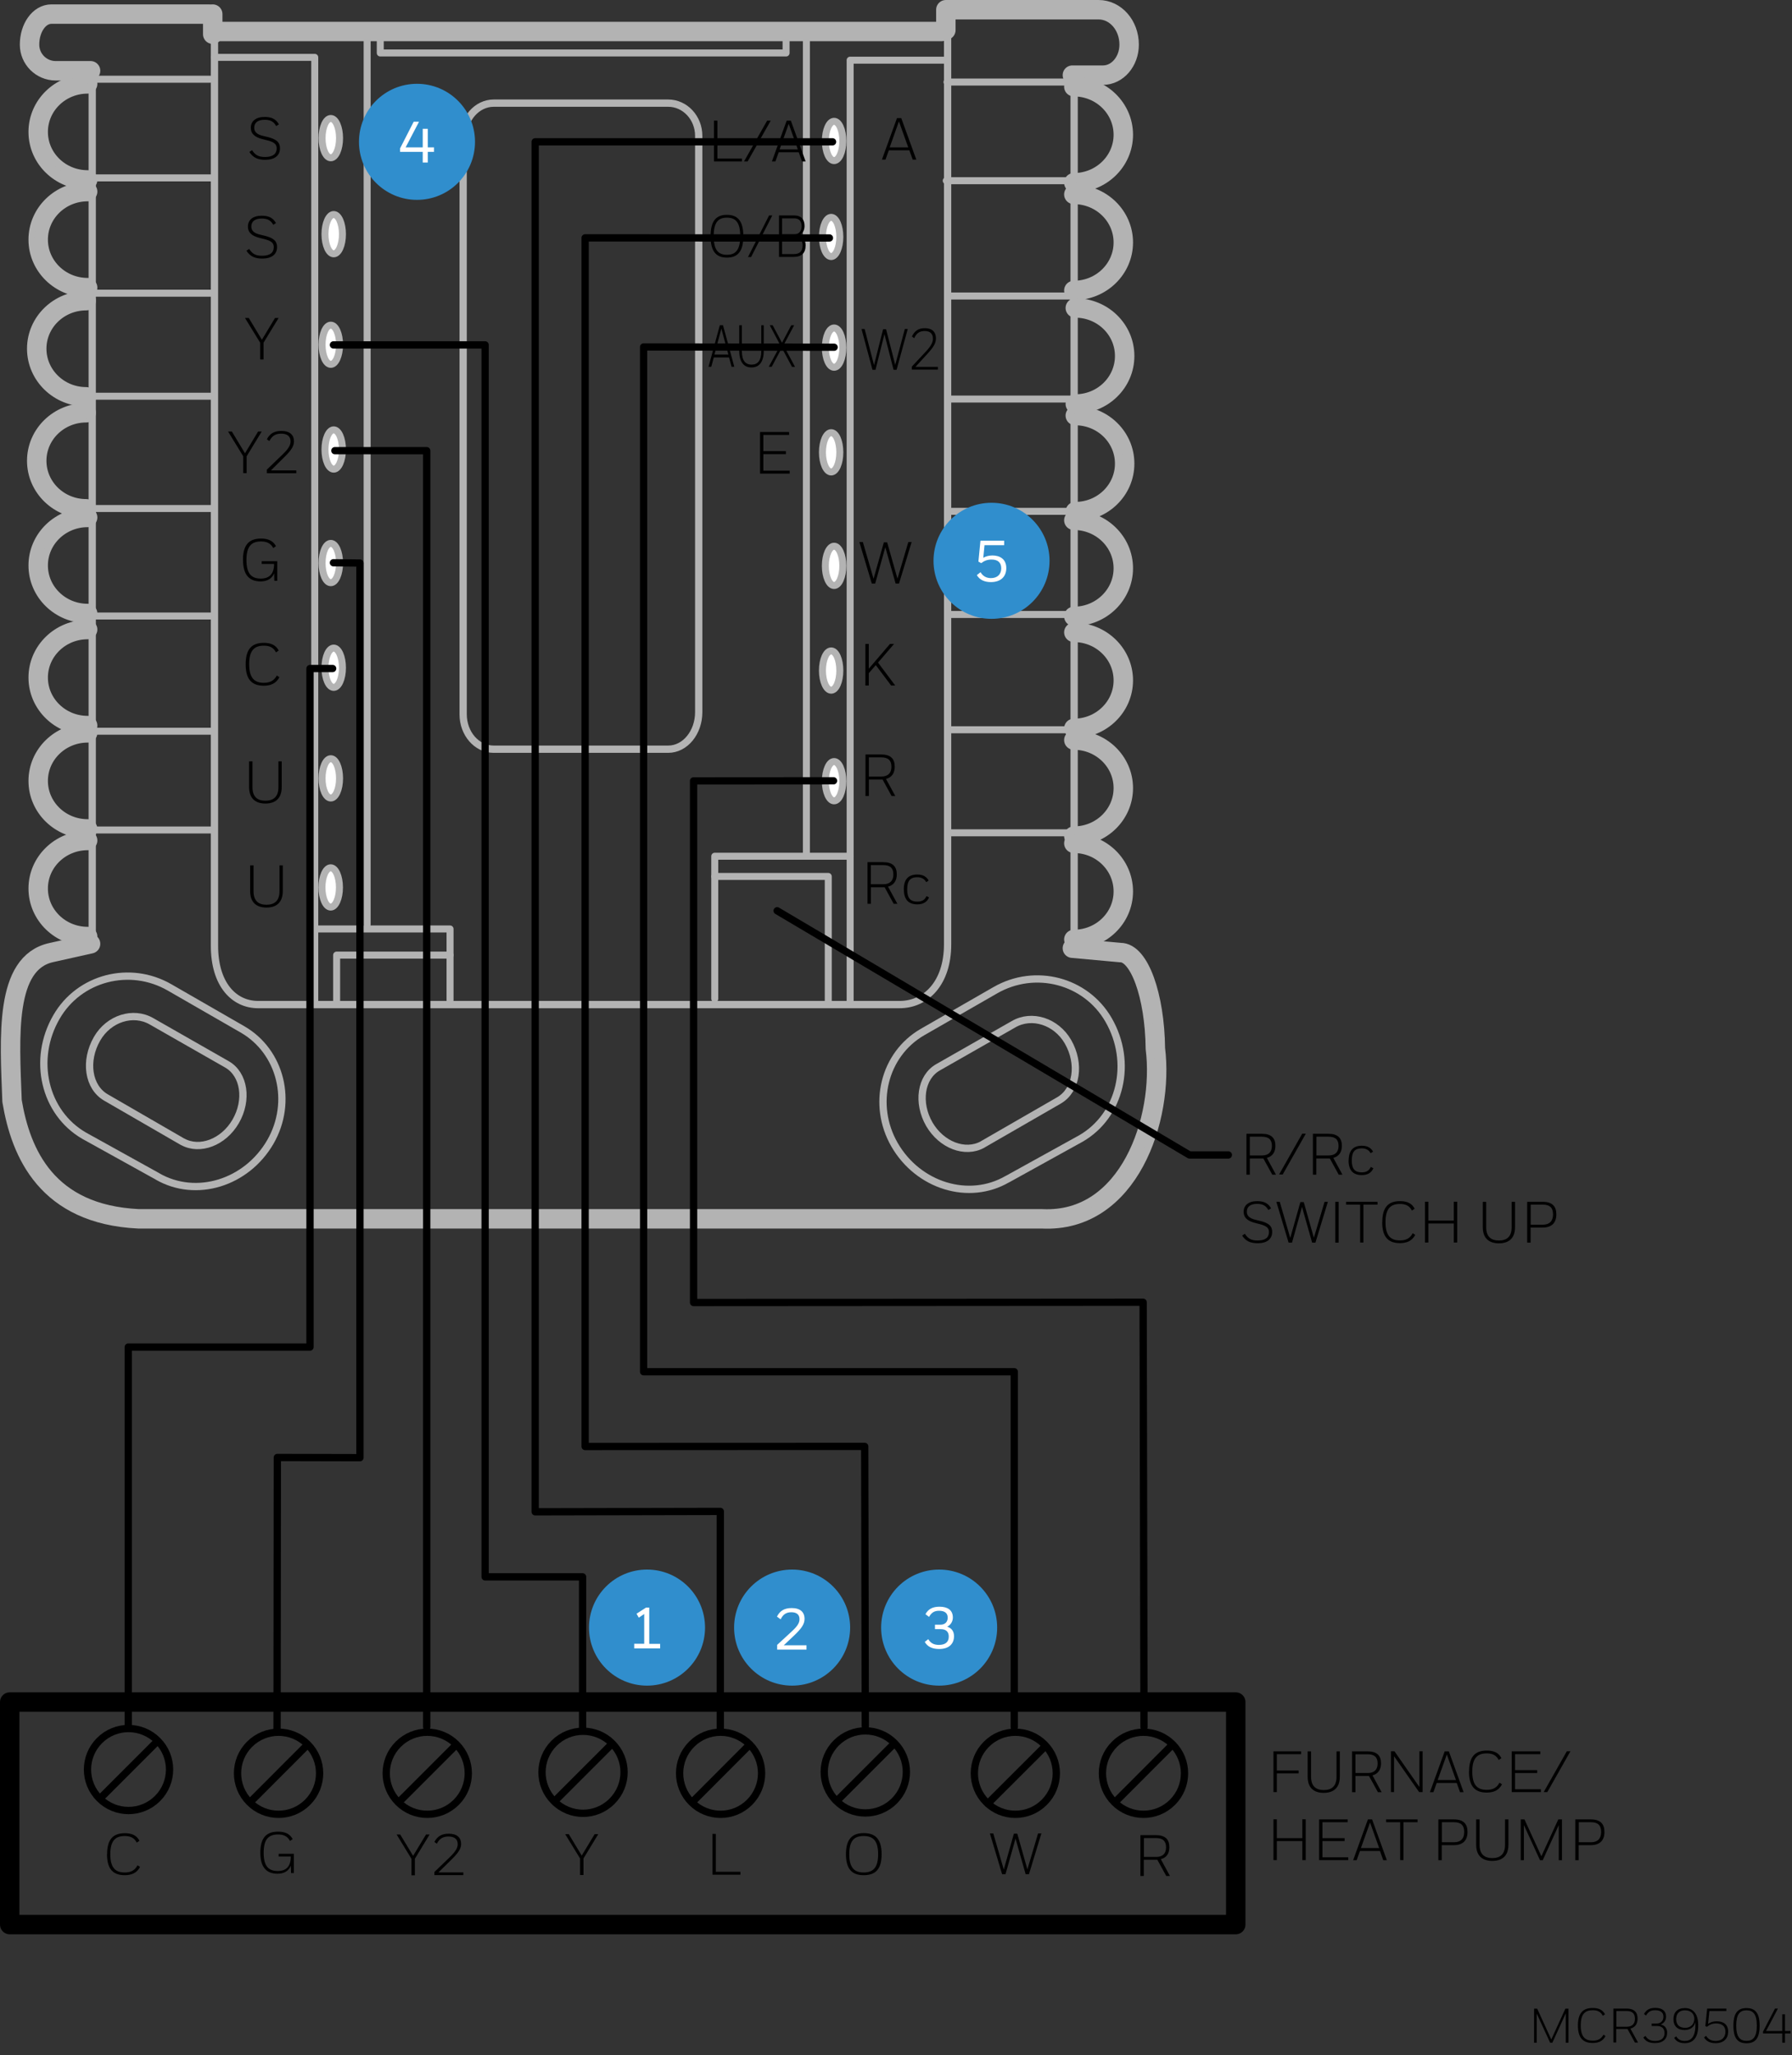 <?xml version="1.0" encoding="UTF-8"?>
<svg id="Layer_1" xmlns="http://www.w3.org/2000/svg" version="1.1" viewBox="0 0 184.4 211.4">
  <rect x="0" y="0" width="184.4" height="211.4" fill="#333333" stroke="none"/>
  <!-- Generator: Adobe Illustrator 29.0.1, SVG Export Plug-In . SVG Version: 2.1.0 Build 192)  -->
  <path d="M9.32,7.28h-3.59c-1.49,0-2.69-1.21-2.69-2.69,0-1.73,1-3.14,2.25-3.14h16.16" style="fill: none; stroke: #b3b3b3; stroke-linecap: round; stroke-linejoin: round; stroke-width: 2px;"/>
  <path d="M110.35,97.54l4.94.45c1.93-.02,3.54,4.4,3.6,9.88.9,7.18-2.7,17.96-11.67,17.51H14.26c-9.43-.45-12.12-6.73-13.02-12.12-.25-6.62-.79-14.21,4.04-15.27l4.04-.9" style="fill: none; stroke: #b3b3b3; stroke-linecap: round; stroke-linejoin: round; stroke-width: 2px;"/>
  <path d="M97.33,3.1V1h15.72c1.74,0,3.14,1.6,3.14,3.59h0c0,1.74-1.21,3.14-2.69,3.14h-3.15" style="fill: none; stroke: #b3b3b3; stroke-linecap: round; stroke-linejoin: round; stroke-width: 2px;"/>
  <line x1="21.89" y1="1.45" x2="21.89" y2="3.52" style="fill: none; stroke: #b3b3b3; stroke-linecap: round; stroke-linejoin: round; stroke-width: 2px;"/>
  <path d="M9.02,8.63c-2.81,0-5.09,2.21-5.09,4.94s2.28,4.94,5.09,4.94h0" style="fill: none; stroke: #b3b3b3; stroke-linecap: round; stroke-linejoin: round; stroke-width: 2px;"/>
  <path d="M9.02,19.71c-2.81,0-5.09,2.21-5.09,4.94s2.28,4.94,5.09,4.94h0" style="fill: none; stroke: #b3b3b3; stroke-linecap: round; stroke-linejoin: round; stroke-width: 2px;"/>
  <path d="M8.87,30.93c-2.81,0-5.09,2.21-5.09,4.94s2.28,4.95,5.09,4.95h0" style="fill: none; stroke: #b3b3b3; stroke-linecap: round; stroke-linejoin: round; stroke-width: 2px;"/>
  <path d="M8.87,42.46c-2.81,0-5.09,2.21-5.09,4.94s2.28,4.94,5.09,4.94h0" style="fill: none; stroke: #b3b3b3; stroke-linecap: round; stroke-linejoin: round; stroke-width: 2px;"/>
  <path d="M9.02,53.23c-2.81,0-5.09,2.21-5.09,4.94s2.28,4.94,5.09,4.94h0" style="fill: none; stroke: #b3b3b3; stroke-linecap: round; stroke-linejoin: round; stroke-width: 2px;"/>
  <path d="M9.02,64.76c-2.81,0-5.09,2.21-5.09,4.94s2.28,4.94,5.09,4.94h0" style="fill: none; stroke: #b3b3b3; stroke-linecap: round; stroke-linejoin: round; stroke-width: 2px;"/>
  <path d="M9.02,75.39c-2.81,0-5.09,2.21-5.09,4.94s2.28,4.94,5.09,4.94h0" style="fill: none; stroke: #b3b3b3; stroke-linecap: round; stroke-linejoin: round; stroke-width: 2px;"/>
  <path d="M9.02,86.46c-2.81,0-5.09,2.21-5.09,4.94s2.28,4.94,5.09,4.94h0" style="fill: none; stroke: #b3b3b3; stroke-linecap: round; stroke-linejoin: round; stroke-width: 2px;"/>
  <line x1="22.03" y1="3.24" x2="96.88" y2="3.24" style="fill: none; stroke: #b3b3b3; stroke-linecap: round; stroke-linejoin: round; stroke-width: 2px;"/>
  <path d="M110.5,8.92c2.81,0,5.09,2.21,5.09,4.94s-2.28,4.94-5.09,4.94h0" style="fill: none; stroke: #b3b3b3; stroke-linecap: round; stroke-linejoin: round; stroke-width: 2px;"/>
  <path d="M110.5,20c2.81,0,5.09,2.21,5.09,4.94s-2.28,4.94-5.09,4.94h0" style="fill: none; stroke: #b3b3b3; stroke-linecap: round; stroke-linejoin: round; stroke-width: 2px;"/>
  <path d="M110.65,31.68c2.81,0,5.08,2.21,5.08,4.94s-2.27,4.94-5.08,4.94h0" style="fill: none; stroke: #b3b3b3; stroke-linecap: round; stroke-linejoin: round; stroke-width: 2px;"/>
  <path d="M110.65,42.75c2.81,0,5.08,2.21,5.08,4.94s-2.27,4.94-5.08,4.94h0" style="fill: none; stroke: #b3b3b3; stroke-linecap: round; stroke-linejoin: round; stroke-width: 2px;"/>
  <path d="M110.5,53.52c2.81,0,5.09,2.21,5.09,4.94s-2.28,4.95-5.09,4.95h0" style="fill: none; stroke: #b3b3b3; stroke-linecap: round; stroke-linejoin: round; stroke-width: 2px;"/>
  <path d="M110.5,65.05c2.81,0,5.09,2.21,5.09,4.94s-2.28,4.94-5.09,4.94h0" style="fill: none; stroke: #b3b3b3; stroke-linecap: round; stroke-linejoin: round; stroke-width: 2px;"/>
  <path d="M110.5,76.13c2.81,0,5.09,2.21,5.09,4.94s-2.28,4.94-5.09,4.94h0" style="fill: none; stroke: #b3b3b3; stroke-linecap: round; stroke-linejoin: round; stroke-width: 2px;"/>
  <path d="M110.5,86.75c2.81,0,5.09,2.21,5.09,4.95s-2.28,4.94-5.09,4.94h0" style="fill: none; stroke: #b3b3b3; stroke-linecap: round; stroke-linejoin: round; stroke-width: 2px;"/>
  <path d="M8.94,8.54c-2.81,0-5.09,2.21-5.09,4.94s2.28,4.94,5.09,4.94h0" style="fill: none; stroke: #b3b3b3; stroke-linecap: round; stroke-linejoin: round; stroke-width: .72px;"/>
  <path d="M8.94,19.62c-2.81,0-5.09,2.21-5.09,4.94s2.28,4.94,5.09,4.94h0" style="fill: none; stroke: #b3b3b3; stroke-linecap: round; stroke-linejoin: round; stroke-width: .72px;"/>
  <path d="M8.79,30.84c-2.81,0-5.09,2.21-5.09,4.94s2.28,4.95,5.09,4.95h0" style="fill: none; stroke: #b3b3b3; stroke-linecap: round; stroke-linejoin: round; stroke-width: .72px;"/>
  <path d="M8.79,42.36c-2.81,0-5.09,2.21-5.09,4.94s2.28,4.94,5.09,4.94h0" style="fill: none; stroke: #b3b3b3; stroke-linecap: round; stroke-linejoin: round; stroke-width: .72px;"/>
  <path d="M8.94,53.14c-2.81,0-5.09,2.21-5.09,4.94s2.28,4.94,5.09,4.94h0" style="fill: none; stroke: #b3b3b3; stroke-linecap: round; stroke-linejoin: round; stroke-width: .72px;"/>
  <path d="M8.94,64.67c-2.81,0-5.09,2.21-5.09,4.94s2.28,4.94,5.09,4.94h0" style="fill: none; stroke: #b3b3b3; stroke-linecap: round; stroke-linejoin: round; stroke-width: .72px;"/>
  <path d="M8.94,75.3c-2.81,0-5.09,2.21-5.09,4.94s2.28,4.94,5.09,4.94h0" style="fill: none; stroke: #b3b3b3; stroke-linecap: round; stroke-linejoin: round; stroke-width: .72px;"/>
  <path d="M8.94,86.37c-2.81,0-5.09,2.21-5.09,4.94s2.28,4.94,5.09,4.94h0" style="fill: none; stroke: #b3b3b3; stroke-linecap: round; stroke-linejoin: round; stroke-width: .72px;"/>
  <line x1="21.95" y1="3.15" x2="96.81" y2="3.15" style="fill: none; stroke: #b3b3b3; stroke-linecap: round; stroke-linejoin: round; stroke-width: .72px;"/>
  <path d="M110.43,8.83c2.81,0,5.09,2.21,5.09,4.94s-2.28,4.94-5.09,4.94h0" style="fill: none; stroke: #b3b3b3; stroke-linecap: round; stroke-linejoin: round; stroke-width: .72px;"/>
  <path d="M110.43,19.91c2.81,0,5.09,2.21,5.09,4.94s-2.28,4.94-5.09,4.94h0" style="fill: none; stroke: #b3b3b3; stroke-linecap: round; stroke-linejoin: round; stroke-width: .72px;"/>
  <path d="M110.58,31.59c2.81,0,5.08,2.21,5.08,4.94s-2.27,4.94-5.08,4.94h0" style="fill: none; stroke: #b3b3b3; stroke-linecap: round; stroke-linejoin: round; stroke-width: .72px;"/>
  <path d="M110.58,42.66c2.81,0,5.08,2.21,5.08,4.94s-2.27,4.94-5.08,4.94h0" style="fill: none; stroke: #b3b3b3; stroke-linecap: round; stroke-linejoin: round; stroke-width: .72px;"/>
  <path d="M110.43,53.43c2.81,0,5.09,2.21,5.09,4.94s-2.28,4.95-5.09,4.95h0" style="fill: none; stroke: #b3b3b3; stroke-linecap: round; stroke-linejoin: round; stroke-width: .72px;"/>
  <path d="M110.43,64.96c2.81,0,5.09,2.21,5.09,4.94s-2.28,4.94-5.09,4.94h0" style="fill: none; stroke: #b3b3b3; stroke-linecap: round; stroke-linejoin: round; stroke-width: .72px;"/>
  <path d="M110.43,76.04c2.81,0,5.09,2.21,5.09,4.94s-2.28,4.94-5.09,4.94h0" style="fill: none; stroke: #b3b3b3; stroke-linecap: round; stroke-linejoin: round; stroke-width: .72px;"/>
  <path d="M110.43,86.66c2.81,0,5.09,2.21,5.09,4.95s-2.28,4.94-5.09,4.94h0" style="fill: none; stroke: #b3b3b3; stroke-linecap: round; stroke-linejoin: round; stroke-width: .72px;"/>
  <path d="M8.94,8.96c-2.81,0-5.09,2.21-5.09,4.94s2.28,4.94,5.09,4.94h0" style="fill: none; stroke: #b3b3b3; stroke-linecap: round; stroke-linejoin: round; stroke-width: .72px;"/>
  <path d="M8.94,20.04c-2.81,0-5.09,2.21-5.09,4.94s2.28,4.94,5.09,4.94h0" style="fill: none; stroke: #b3b3b3; stroke-linecap: round; stroke-linejoin: round; stroke-width: .72px;"/>
  <path d="M8.79,31.26c-2.81,0-5.09,2.21-5.09,4.94s2.28,4.95,5.09,4.95h0" style="fill: none; stroke: #b3b3b3; stroke-linecap: round; stroke-linejoin: round; stroke-width: .72px;"/>
  <path d="M8.79,42.79c-2.81,0-5.09,2.21-5.09,4.94s2.28,4.94,5.09,4.94h0" style="fill: none; stroke: #b3b3b3; stroke-linecap: round; stroke-linejoin: round; stroke-width: .72px;"/>
  <path d="M8.94,53.57c-2.81,0-5.09,2.21-5.09,4.94s2.28,4.94,5.09,4.94h0" style="fill: none; stroke: #b3b3b3; stroke-linecap: round; stroke-linejoin: round; stroke-width: .72px;"/>
  <path d="M8.94,65.09c-2.81,0-5.09,2.21-5.09,4.94s2.28,4.94,5.09,4.94h0" style="fill: none; stroke: #b3b3b3; stroke-linecap: round; stroke-linejoin: round; stroke-width: .72px;"/>
  <path d="M8.94,75.72c-2.81,0-5.09,2.21-5.09,4.94s2.28,4.94,5.09,4.94h0" style="fill: none; stroke: #b3b3b3; stroke-linecap: round; stroke-linejoin: round; stroke-width: .72px;"/>
  <path d="M8.94,86.8c-2.81,0-5.09,2.21-5.09,4.94s2.28,4.94,5.09,4.94h0" style="fill: none; stroke: #b3b3b3; stroke-linecap: round; stroke-linejoin: round; stroke-width: .72px;"/>
  <line x1="21.95" y1="3.58" x2="96.8" y2="3.58" style="fill: none; stroke: #b3b3b3; stroke-linecap: round; stroke-linejoin: round; stroke-width: .72px;"/>
  <path d="M110.42,9.25c2.81,0,5.09,2.21,5.09,4.94s-2.28,4.94-5.09,4.94h0" style="fill: none; stroke: #b3b3b3; stroke-linecap: round; stroke-linejoin: round; stroke-width: .72px;"/>
  <path d="M110.42,20.33c2.81,0,5.09,2.21,5.09,4.94s-2.28,4.94-5.09,4.94h0" style="fill: none; stroke: #b3b3b3; stroke-linecap: round; stroke-linejoin: round; stroke-width: .72px;"/>
  <path d="M110.57,32.01c2.81,0,5.08,2.21,5.08,4.94s-2.28,4.94-5.08,4.94h0" style="fill: none; stroke: #b3b3b3; stroke-linecap: round; stroke-linejoin: round; stroke-width: .72px;"/>
  <path d="M110.57,43.09c2.81,0,5.08,2.21,5.08,4.94s-2.28,4.94-5.08,4.94h0" style="fill: none; stroke: #b3b3b3; stroke-linecap: round; stroke-linejoin: round; stroke-width: .72px;"/>
  <path d="M110.42,53.86c2.81,0,5.09,2.21,5.09,4.94s-2.28,4.95-5.09,4.95h0" style="fill: none; stroke: #b3b3b3; stroke-linecap: round; stroke-linejoin: round; stroke-width: .72px;"/>
  <path d="M110.42,65.38c2.81,0,5.09,2.21,5.09,4.94s-2.28,4.94-5.09,4.94h0" style="fill: none; stroke: #b3b3b3; stroke-linecap: round; stroke-linejoin: round; stroke-width: .72px;"/>
  <path d="M110.42,76.46c2.81,0,5.09,2.21,5.09,4.94s-2.28,4.94-5.09,4.94h0" style="fill: none; stroke: #b3b3b3; stroke-linecap: round; stroke-linejoin: round; stroke-width: .72px;"/>
  <path d="M110.42,87.08c2.81,0,5.09,2.21,5.09,4.95s-2.28,4.94-5.09,4.94h0" style="fill: none; stroke: #b3b3b3; stroke-linecap: round; stroke-linejoin: round; stroke-width: .72px;"/>
  <g>
    <path d="M158.13,207.11v3.02s-.27,0-.27,0v-3.5h.32l1.45,3.17,1.45-3.17h.32v3.5h-.28v-3.02s-1.38,3.02-1.38,3.02h-.23l-1.39-3.02Z"/>
    <path d="M162.37,208.37c0-1.32.55-1.81,1.53-1.81.6,0,1.02.19,1.26.65l-.23.15c-.21-.42-.55-.57-1.03-.57-.77,0-1.24.36-1.24,1.56s.47,1.57,1.24,1.57c.5,0,.86-.16,1.1-.62l.21.15c-.27.51-.71.71-1.31.71-.99,0-1.53-.5-1.53-1.81Z"/>
    <path d="M166.03,206.62h1.32c.8,0,1.16.36,1.16,1.03,0,.53-.24.9-.74,1.03l.79,1.44h-.32l-.77-1.4s-.05,0-.08,0h-1.08v1.39h-.29v-3.5ZM166.33,206.87v1.62h1.06c.53,0,.85-.27.85-.82s-.28-.8-.87-.8h-1.04Z"/>
    <path d="M169.11,209.59l.21-.16c.21.36.52.52.99.52.65,0,.97-.3.97-.81,0-.41-.21-.73-.79-.73h-.53v-.25h.51c.4,0,.7-.26.7-.7s-.3-.67-.85-.67c-.46,0-.73.17-.94.55l-.21-.16c.24-.43.58-.63,1.16-.63.72,0,1.11.32,1.11.9,0,.37-.2.67-.55.81.49.11.66.47.66.84,0,.64-.41,1.07-1.26,1.07-.58,0-.96-.18-1.2-.59Z"/>
    <path d="M172.27,209.63l.22-.15c.19.34.5.47.88.47.63,0,1.09-.41,1.09-1.62,0-.07,0-.22-.01-.32-.1.49-.51.82-1.09.82-.71,0-1.16-.39-1.16-1.11s.41-1.15,1.18-1.15,1.37.5,1.37,1.78-.53,1.83-1.39,1.83c-.5,0-.88-.17-1.08-.55ZM173.39,206.8c-.55,0-.91.3-.91.91,0,.56.32.89.93.89.56,0,.94-.37.94-.94,0-.45-.32-.86-.95-.86Z"/>
    <path d="M175.76,208.2c.27-.2.58-.27.9-.27.66,0,1.17.31,1.17,1.06,0,.7-.44,1.19-1.29,1.19-.52,0-.94-.17-1.19-.59l.21-.17c.2.34.52.53.98.53.68,0,1.01-.4,1.01-.95s-.34-.85-.95-.85c-.41,0-.69.13-.96.35l-.16-.08.19-1.8h1.98v.25h-1.75l-.14,1.34Z"/>
    <path d="M179.72,206.57c.9,0,1.35.51,1.35,1.81s-.45,1.81-1.35,1.81-1.35-.51-1.35-1.81.45-1.81,1.35-1.81ZM179.72,206.8c-.68,0-1.06.39-1.06,1.57s.39,1.57,1.06,1.57,1.06-.38,1.06-1.57-.39-1.57-1.06-1.57Z"/>
    <path d="M181.43,208.97l1.22-2.35h.3l-1.22,2.31h1.67v-1.72h.28v1.72h.57v.25h-.57v.95h-.28v-.95h-1.98v-.2Z"/>
  </g>
  <path d="M22.07.96v96.34c0,3.97,2.01,6.04,4.49,6.04h66.01c2.73,0,4.94-2.23,4.94-6.2h0V.51h15.72c1.74,0,3.14,1.6,3.14,3.59h0c0,1.74-1.21,3.14-2.69,3.14h-3.15v89.81l4.94.45c1.93-.02,3.54,4.4,3.6,9.88.9,7.18-2.7,17.96-11.67,17.51H14.43c-9.43-.45-12.12-6.73-13.02-12.12-.25-6.63-.79-14.21,4.04-15.27l4.04-.9V6.8h-3.59c-1.49,0-2.69-1.21-2.69-2.69,0-1.73,1-3.14,2.25-3.14h16.17" style="fill: none; stroke: #b3b3b3; stroke-linecap: round; stroke-linejoin: round; stroke-width: .75px;"/>
  <line x1="9.47" y1="18.3" x2="22.04" y2="18.3" style="fill: none; stroke: #b3b3b3; stroke-linecap: round; stroke-linejoin: round; stroke-width: .72px;"/>
  <line x1="9.54" y1="8.15" x2="21.62" y2="8.15" style="fill: none; stroke: #b3b3b3; stroke-linecap: round; stroke-linejoin: round; stroke-width: .72px;"/>
  <line x1="9.47" y1="40.76" x2="22.04" y2="40.76" style="fill: none; stroke: #b3b3b3; stroke-linecap: round; stroke-linejoin: round; stroke-width: .72px;"/>
  <line x1="9.4" y1="30.16" x2="21.89" y2="30.16" style="fill: none; stroke: #b3b3b3; stroke-linecap: round; stroke-linejoin: round; stroke-width: .72px;"/>
  <line x1="9.66" y1="63.37" x2="22.04" y2="63.37" style="fill: none; stroke: #b3b3b3; stroke-linecap: round; stroke-linejoin: round; stroke-width: .72px;"/>
  <line x1="9.62" y1="52.31" x2="21.97" y2="52.31" style="fill: none; stroke: #b3b3b3; stroke-linecap: round; stroke-linejoin: round; stroke-width: .72px;"/>
  <line x1="9.79" y1="85.38" x2="21.82" y2="85.38" style="fill: none; stroke: #b3b3b3; stroke-linecap: round; stroke-linejoin: round; stroke-width: .72px;"/>
  <line x1="9.79" y1="75.22" x2="21.97" y2="75.22" style="fill: none; stroke: #b3b3b3; stroke-linecap: round; stroke-linejoin: round; stroke-width: .72px;"/>
  <path d="M9.19,8.15c-2.81,0-5.09,2.21-5.09,4.94s2.28,4.94,5.09,4.94h0" style="fill: none; stroke: #b3b3b3; stroke-linecap: round; stroke-linejoin: round; stroke-width: .72px;"/>
  <path d="M9.19,19.22c-2.81,0-5.09,2.21-5.09,4.94s2.28,4.94,5.09,4.94h0" style="fill: none; stroke: #b3b3b3; stroke-linecap: round; stroke-linejoin: round; stroke-width: .72px;"/>
  <path d="M9.04,30.44c-2.81,0-5.09,2.21-5.09,4.94s2.28,4.95,5.09,4.95h0" style="fill: none; stroke: #b3b3b3; stroke-linecap: round; stroke-linejoin: round; stroke-width: .72px;"/>
  <path d="M9.04,41.97c-2.81,0-5.09,2.21-5.09,4.94s2.28,4.94,5.09,4.94h0" style="fill: none; stroke: #b3b3b3; stroke-linecap: round; stroke-linejoin: round; stroke-width: .72px;"/>
  <path d="M9.19,52.75c-2.81,0-5.09,2.21-5.09,4.94s2.28,4.94,5.09,4.94h0" style="fill: none; stroke: #b3b3b3; stroke-linecap: round; stroke-linejoin: round; stroke-width: .72px;"/>
  <path d="M9.19,64.27c-2.81,0-5.09,2.21-5.09,4.94s2.28,4.94,5.09,4.94h0" style="fill: none; stroke: #b3b3b3; stroke-linecap: round; stroke-linejoin: round; stroke-width: .72px;"/>
  <path d="M9.19,74.9c-2.81,0-5.09,2.21-5.09,4.94s2.28,4.94,5.09,4.94h0" style="fill: none; stroke: #b3b3b3; stroke-linecap: round; stroke-linejoin: round; stroke-width: .72px;"/>
  <path d="M9.19,85.98c-2.81,0-5.09,2.21-5.09,4.94s2.28,4.94,5.09,4.94h0" style="fill: none; stroke: #b3b3b3; stroke-linecap: round; stroke-linejoin: round; stroke-width: .72px;"/>
  <path d="M34.94,14.21c0-1.11-.4-2.02-.9-2.02s-.9.91-.9,2.02.4,2.02.9,2.02.9-.91.9-2.02Z" style="fill: #fff; fill-rule: evenodd;"/>
  <path d="M34.94,14.21c0-1.11-.4-2.02-.9-2.02s-.9.91-.9,2.02.4,2.02.9,2.02.9-.91.9-2.02Z" style="fill: none; stroke: #b3b3b3; stroke-linecap: round; stroke-linejoin: round; stroke-width: .72px;"/>
  <path d="M35.24,24.09c0-1.11-.4-2.02-.9-2.02s-.9.91-.9,2.02.4,2.02.9,2.02.9-.91.9-2.02Z" style="fill: #fff; fill-rule: evenodd;"/>
  <path d="M35.24,24.09c0-1.11-.4-2.02-.9-2.02s-.9.91-.9,2.02.4,2.02.9,2.02.9-.91.9-2.02Z" style="fill: none; stroke: #b3b3b3; stroke-linecap: round; stroke-linejoin: round; stroke-width: .72px;"/>
  <path d="M34.94,35.46c0-1.11-.4-2.01-.9-2.01s-.9.9-.9,2.01.4,2.02.9,2.02.9-.91.9-2.02Z" style="fill: #fff; fill-rule: evenodd;"/>
  <path d="M34.94,35.46c0-1.11-.4-2.01-.9-2.01s-.9.9-.9,2.01.4,2.02.9,2.02.9-.91.9-2.02Z" style="fill: none; stroke: #b3b3b3; stroke-linecap: round; stroke-linejoin: round; stroke-width: .72px;"/>
  <path d="M35.24,46.24c0-1.11-.4-2.02-.9-2.02s-.9.91-.9,2.02.4,2.02.9,2.02.9-.91.9-2.02Z" style="fill: #fff; fill-rule: evenodd;"/>
  <path d="M35.24,46.24c0-1.11-.4-2.02-.9-2.02s-.9.91-.9,2.02.4,2.02.9,2.02.9-.91.9-2.02Z" style="fill: none; stroke: #b3b3b3; stroke-linecap: round; stroke-linejoin: round; stroke-width: .72px;"/>
  <path d="M34.94,57.92c0-1.12-.4-2.02-.9-2.02s-.9.9-.9,2.02.4,2.02.9,2.02.9-.9.9-2.02Z" style="fill: #fff; fill-rule: evenodd;"/>
  <path d="M35.24,68.69c0-1.11-.4-2.02-.9-2.02s-.9.9-.9,2.02.4,2.02.9,2.02.9-.9.9-2.02Z" style="fill: #fff; fill-rule: evenodd;"/>
  <path d="M34.94,80.07c0-1.12-.4-2.02-.9-2.02s-.9.9-.9,2.02.4,2.02.9,2.02.9-.9.9-2.02Z" style="fill: #fff; fill-rule: evenodd;"/>
  <path d="M34.94,80.07c0-1.12-.4-2.02-.9-2.02s-.9.9-.9,2.02.4,2.02.9,2.02.9-.9.9-2.02Z" style="fill: none; stroke: #b3b3b3; stroke-linecap: round; stroke-linejoin: round; stroke-width: .72px;"/>
  <path d="M28.42,12.97c-.24-.44-.57-.65-1.18-.65-.76,0-1.08.34-1.08.82,0,.42.27.7.95.85l.38.09c.95.23,1.32.55,1.32,1.17,0,.75-.54,1.19-1.53,1.19-.74,0-1.26-.23-1.62-.81l.28-.18c.32.51.68.7,1.33.7.84,0,1.2-.34,1.2-.88,0-.43-.22-.65-1.03-.85l-.4-.1c-.81-.2-1.23-.55-1.23-1.17,0-.67.49-1.12,1.43-1.12.75,0,1.17.25,1.46.76l-.29.18Z"/>
  <path d="M28.12,23.13c-.24-.44-.57-.65-1.18-.65-.76,0-1.08.34-1.08.82,0,.42.27.7.95.85l.38.09c.95.23,1.32.55,1.32,1.17,0,.75-.54,1.19-1.53,1.19-.74,0-1.26-.23-1.62-.81l.28-.18c.32.51.68.7,1.33.7.84,0,1.2-.34,1.2-.88,0-.43-.22-.65-1.03-.85l-.4-.1c-.81-.2-1.23-.55-1.23-1.17,0-.67.49-1.12,1.43-1.12.75,0,1.17.25,1.46.76l-.29.18Z"/>
  <path d="M25.22,32.71h.38l1.35,2.24,1.35-2.24h.37l-1.55,2.54v1.73h-.35v-1.73l-1.56-2.54Z"/>
  <g>
    <path d="M23.48,44.39h.38l1.35,2.24,1.35-2.24h.37l-1.55,2.55v1.73h-.35v-1.73l-1.56-2.55Z"/>
    <path d="M27.44,48.33l1.61-1.55c.67-.64.85-1.01.85-1.37,0-.52-.34-.8-.96-.8s-.96.25-1.22.76l-.26-.18c.3-.57.73-.86,1.5-.86.87,0,1.29.42,1.29,1.07,0,.48-.26.91-.99,1.62l-1.38,1.37h2.61s0,.29,0,.29h-3.03v-.33Z"/>
  </g>
  <path d="M25,57.6c0-1.6.67-2.2,1.87-2.2.73,0,1.23.24,1.53.78l-.28.2c-.26-.49-.67-.68-1.25-.68-.94,0-1.51.43-1.51,1.91s.57,1.91,1.5,1.91c.7,0,1.29-.34,1.34-1.36v-.15h-1.27v-.28h1.6v2.02h-.3l-.02-.78c-.21.55-.72.84-1.39.84-1.15,0-1.81-.65-1.81-2.2Z"/>
  <path d="M25.28,68.33c0-1.6.67-2.2,1.87-2.2.73,0,1.24.23,1.53.79l-.28.19c-.26-.51-.67-.69-1.25-.69-.94,0-1.51.44-1.51,1.9s.57,1.92,1.51,1.92c.6,0,1.04-.2,1.34-.75l.26.18c-.33.62-.87.87-1.6.87-1.2,0-1.87-.61-1.87-2.2Z"/>
  <path d="M28.75,89.02h.35v2.64c0,1.15-.63,1.7-1.68,1.7s-1.68-.55-1.68-1.7v-2.64h.35v2.66c0,1,.52,1.39,1.33,1.39s1.34-.39,1.34-1.39v-2.66Z"/>
  <path d="M28.64,78.32h.35v2.64c0,1.15-.63,1.7-1.68,1.7s-1.68-.55-1.68-1.7v-2.64h.35v2.66c0,1,.52,1.39,1.33,1.39s1.34-.39,1.34-1.39v-2.66Z"/>
  <polyline points="22.07 5.9 32.39 5.9 32.39 103.34" style="fill: none; stroke: #b3b3b3; stroke-linecap: round; stroke-linejoin: round; stroke-width: .72px;"/>
  <polyline points="32.45 95.56 46.31 95.56 46.31 102.89" style="fill: none; stroke: #b3b3b3; stroke-linecap: round; stroke-linejoin: round; stroke-width: .72px;"/>
  <polyline points="46.31 98.25 34.64 98.25 34.64 103.34" style="fill: none; stroke: #b3b3b3; stroke-linecap: round; stroke-linejoin: round; stroke-width: .72px;"/>
  <line x1="22.2" y1="2.76" x2="97.06" y2="2.76" style="fill: none; stroke: #b3b3b3; stroke-linecap: round; stroke-linejoin: round; stroke-width: .72px;"/>
  <path d="M18.78,117.45l-7.87-4.55c-1.83-1.05-2.24-3.76-.92-6.05h0c1.2-2.08,3.71-2.88,5.6-1.79l7.78,4.44c1.76,1.02,2.16,3.65.88,5.86-1.25,2.15-3.68,3.07-5.46,2.09Z" style="fill: none; stroke: #b3b3b3; stroke-linecap: round; stroke-linejoin: round; stroke-width: .75px;"/>
  <path d="M16.21,121.02c3.96,2.28,9.15.69,11.61-3.55,2.37-4.11,1.09-9.3-2.87-11.58h0l-7.49-4.31c-4.1-2.37-9.32-1.01-11.65,3.04h0c-2.53,4.37-1.25,9.84,2.85,12.21l7.56,4.19Z" style="fill: none; stroke: #b3b3b3; stroke-linecap: round; stroke-linejoin: round; stroke-width: .75px;"/>
  <line x1="37.78" y1="2.92" x2="37.78" y2="95.11" style="fill: none; stroke: #b3b3b3; stroke-linecap: round; stroke-linejoin: round; stroke-width: .72px;"/>
  <line x1="110.45" y1="18.59" x2="97.37" y2="18.59" style="fill: none; stroke: #b3b3b3; stroke-linecap: round; stroke-linejoin: round; stroke-width: .72px;"/>
  <line x1="110.62" y1="8.44" x2="97.45" y2="8.44" style="fill: none; stroke: #b3b3b3; stroke-linecap: round; stroke-linejoin: round; stroke-width: .72px;"/>
  <line x1="110.45" y1="41.05" x2="97.6" y2="41.05" style="fill: none; stroke: #b3b3b3; stroke-linecap: round; stroke-linejoin: round; stroke-width: .72px;"/>
  <line x1="110.62" y1="30.45" x2="97.62" y2="30.45" style="fill: none; stroke: #b3b3b3; stroke-linecap: round; stroke-linejoin: round; stroke-width: .72px;"/>
  <line x1="110.39" y1="63.21" x2="97.51" y2="63.21" style="fill: none; stroke: #b3b3b3; stroke-linecap: round; stroke-linejoin: round; stroke-width: .72px;"/>
  <line x1="110.26" y1="52.6" x2="97.64" y2="52.6" style="fill: none; stroke: #b3b3b3; stroke-linecap: round; stroke-linejoin: round; stroke-width: .72px;"/>
  <line x1="110.39" y1="85.67" x2="97.64" y2="85.67" style="fill: none; stroke: #b3b3b3; stroke-linecap: round; stroke-linejoin: round; stroke-width: .72px;"/>
  <line x1="110.45" y1="75.07" x2="97.64" y2="75.07" style="fill: none; stroke: #b3b3b3; stroke-linecap: round; stroke-linejoin: round; stroke-width: .72px;"/>
  <path d="M110.67,8.44c2.81,0,5.09,2.21,5.09,4.94s-2.28,4.94-5.09,4.94h0" style="fill: none; stroke: #b3b3b3; stroke-linecap: round; stroke-linejoin: round; stroke-width: .72px;"/>
  <path d="M110.67,19.51c2.81,0,5.09,2.21,5.09,4.94s-2.28,4.94-5.09,4.94h0" style="fill: none; stroke: #b3b3b3; stroke-linecap: round; stroke-linejoin: round; stroke-width: .72px;"/>
  <path d="M110.83,31.19c2.81,0,5.08,2.21,5.08,4.94s-2.27,4.94-5.08,4.94h0" style="fill: none; stroke: #b3b3b3; stroke-linecap: round; stroke-linejoin: round; stroke-width: .72px;"/>
  <path d="M110.83,42.27c2.81,0,5.08,2.21,5.08,4.94s-2.27,4.94-5.08,4.94h0" style="fill: none; stroke: #b3b3b3; stroke-linecap: round; stroke-linejoin: round; stroke-width: .72px;"/>
  <path d="M110.67,53.04c2.81,0,5.09,2.21,5.09,4.94s-2.28,4.95-5.09,4.95h0" style="fill: none; stroke: #b3b3b3; stroke-linecap: round; stroke-linejoin: round; stroke-width: .72px;"/>
  <path d="M110.67,64.57c2.81,0,5.09,2.21,5.09,4.94s-2.28,4.94-5.09,4.94h0" style="fill: none; stroke: #b3b3b3; stroke-linecap: round; stroke-linejoin: round; stroke-width: .72px;"/>
  <path d="M110.67,75.64c2.81,0,5.09,2.21,5.09,4.94s-2.28,4.94-5.09,4.94h0" style="fill: none; stroke: #b3b3b3; stroke-linecap: round; stroke-linejoin: round; stroke-width: .72px;"/>
  <path d="M110.67,86.27c2.81,0,5.09,2.21,5.09,4.95s-2.28,4.94-5.09,4.94h0" style="fill: none; stroke: #b3b3b3; stroke-linecap: round; stroke-linejoin: round; stroke-width: .72px;"/>
  <path d="M84.93,14.5c0-1.11.4-2.02.9-2.02s.9.9.9,2.02-.4,2.02-.9,2.02-.9-.91-.9-2.02Z" style="fill: #fff; fill-rule: evenodd;"/>
  <path d="M84.93,14.5c0-1.11.4-2.02.9-2.02s.9.9.9,2.02-.4,2.02-.9,2.02-.9-.91-.9-2.02Z" style="fill: none; stroke: #b3b3b3; stroke-linecap: round; stroke-linejoin: round; stroke-width: .72px;"/>
  <path d="M84.63,24.37c0-1.11.4-2.01.9-2.01s.89.9.89,2.01-.4,2.02-.89,2.02-.9-.9-.9-2.02Z" style="fill: #fff; fill-rule: evenodd;"/>
  <path d="M84.63,24.37c0-1.11.4-2.01.9-2.01s.89.9.89,2.01-.4,2.02-.89,2.02-.9-.9-.9-2.02Z" style="fill: none; stroke: #b3b3b3; stroke-linecap: round; stroke-linejoin: round; stroke-width: .72px;"/>
  <path d="M84.93,35.76c0-1.12.4-2.02.9-2.02s.9.9.9,2.02-.4,2.02-.9,2.02-.9-.9-.9-2.02Z" style="fill: #fff; fill-rule: evenodd;"/>
  <path d="M84.93,35.76c0-1.12.4-2.02.9-2.02s.9.9.9,2.02-.4,2.02-.9,2.02-.9-.9-.9-2.02Z" style="fill: none; stroke: #b3b3b3; stroke-linecap: round; stroke-linejoin: round; stroke-width: .72px;"/>
  <path d="M84.63,46.53c0-1.11.4-2.02.9-2.02s.89.9.89,2.02-.4,2.02-.89,2.02-.9-.9-.9-2.02Z" style="fill: #fff; fill-rule: evenodd;"/>
  <path d="M84.63,46.53c0-1.11.4-2.02.9-2.02s.89.9.89,2.02-.4,2.02-.89,2.02-.9-.9-.9-2.02Z" style="fill: none; stroke: #b3b3b3; stroke-linecap: round; stroke-linejoin: round; stroke-width: .72px;"/>
  <path d="M84.93,58.21c0-1.11.4-2.02.9-2.02s.9.91.9,2.02-.4,2.02-.9,2.02-.9-.91-.9-2.02Z" style="fill: #fff; fill-rule: evenodd;"/>
  <path d="M84.63,68.98c0-1.12.4-2.02.9-2.02s.89.9.89,2.02-.4,2.02-.89,2.02-.9-.9-.9-2.02Z" style="fill: #fff; fill-rule: evenodd;"/>
  <path d="M84.63,68.98c0-1.12.4-2.02.9-2.02s.89.9.89,2.02-.4,2.02-.89,2.02-.9-.9-.9-2.02Z" style="fill: none; stroke: #b3b3b3; stroke-linecap: round; stroke-linejoin: round; stroke-width: .72px;"/>
  <path d="M84.93,80.36c0-1.11.4-2.02.9-2.02s.9.91.9,2.02-.4,2.02-.9,2.02-.9-.91-.9-2.02Z" style="fill: #fff; fill-rule: evenodd;"/>
  <path d="M93.57,15.46h-2.11l-.34.96h-.37l1.55-4.27h.44l1.55,4.27h-.37l-.35-.96ZM91.55,15.16h1.91l-.96-2.67-.95,2.67Z"/>
  <g>
    <path d="M91.18,33.87l.94,3.67.99-3.7h.3l-1.15,4.2h-.31l-.94-3.67-.92,3.67h-.31l-1.13-4.2h.32l.97,3.72.93-3.69h.31Z"/>
    <path d="M93.83,37.71l1.42-1.52c.59-.63.75-1,.75-1.35,0-.52-.3-.79-.85-.79s-.85.25-1.08.74l-.23-.18c.27-.56.65-.85,1.33-.85.77,0,1.14.41,1.14,1.05,0,.47-.23.89-.88,1.59l-1.23,1.34h2.31s0,.28,0,.28h-2.68v-.32Z"/>
  </g>
  <path d="M91.29,55.79l1.06,3.74,1.12-3.77h.34l-1.3,4.27h-.35l-1.06-3.74-1.04,3.74h-.35l-1.28-4.27h.36l1.1,3.78,1.06-3.75h.35Z"/>
  <path d="M89.05,66.24h.35v2.55l2.18-2.55h.42l-1.65,1.92,1.77,2.36h-.42l-1.58-2.1-.72.83v1.27h-.35v-4.27Z"/>
  <g>
    <path d="M89.26,88.69h1.61c.98,0,1.41.43,1.41,1.26,0,.64-.29,1.1-.9,1.26l.96,1.76h-.38l-.93-1.7s-.06,0-.1,0h-1.31v1.7h-.35v-4.27ZM89.61,88.99v1.97h1.29c.64,0,1.03-.33,1.03-1s-.34-.97-1.06-.97h-1.26Z"/>
    <path d="M93,91.5c0-1.06.49-1.54,1.39-1.54.59,0,.95.23,1.17.62l-.25.17c-.17-.34-.5-.51-.92-.51-.71,0-1.04.35-1.04,1.26s.35,1.25,1.04,1.25c.48,0,.77-.17.95-.57l.26.14c-.21.49-.63.71-1.21.71-.89,0-1.38-.48-1.38-1.53Z"/>
  </g>
  <path d="M89.05,77.61h1.61c.98,0,1.41.43,1.41,1.26,0,.64-.29,1.1-.9,1.26l.96,1.76h-.38l-.93-1.7s-.06,0-.1,0h-1.31v1.7h-.35v-4.27ZM89.41,77.91v1.97h1.29c.64,0,1.03-.33,1.03-1s-.34-.97-1.06-.97h-1.26Z"/>
  <polyline points="97.33 6.19 87.48 6.19 87.48 103.22" style="fill: none; stroke: #b3b3b3; stroke-linecap: round; stroke-linejoin: round; stroke-width: .72px;"/>
  <polyline points="87.43 88.08 73.55 88.08 73.55 102.74" style="fill: none; stroke: #b3b3b3; stroke-linecap: round; stroke-linejoin: round; stroke-width: .72px;"/>
  <polyline points="73.55 90.16 85.23 90.16 85.23 103.16" style="fill: none; stroke: #b3b3b3; stroke-linecap: round; stroke-linejoin: round; stroke-width: .72px;"/>
  <path d="M101.09,117.74l7.88-4.54c1.82-1.06,2.24-3.76.92-6.05h0c-1.21-2.08-3.71-2.88-5.59-1.79l-7.79,4.44c-1.76,1.01-2.15,3.64-.88,5.85,1.26,2.15,3.68,3.07,5.47,2.09Z" style="fill: none; stroke: #b3b3b3; stroke-linecap: round; stroke-linejoin: round; stroke-width: .75px;"/>
  <path d="M103.65,121.3c-3.95,2.29-9.15.7-11.6-3.54-2.37-4.12-1.09-9.3,2.87-11.59h0l7.49-4.3c4.11-2.37,9.32-1.01,11.66,3.04h0c2.53,4.38,1.25,9.85-2.85,12.21l-7.56,4.18Z" style="fill: none; stroke: #b3b3b3; stroke-linecap: round; stroke-linejoin: round; stroke-width: .75px;"/>
  <line x1="82.98" y1="2.85" x2="82.98" y2="87.88" style="fill: none; stroke: #b3b3b3; stroke-linecap: round; stroke-linejoin: round; stroke-width: .72px;"/>
  <g>
    <path d="M76.35,16.32v.29h-2.88v-4.2h.35v3.9h2.53Z"/>
    <path d="M76.92,16.61h-.36l2.38-4.2h.37l-2.38,4.2Z"/>
    <path d="M82.2,15.66h-2.07l-.34.95h-.36l1.52-4.2h.43l1.52,4.2h-.37l-.34-.95ZM80.22,15.37h1.88l-.94-2.63-.94,2.63Z"/>
  </g>
  <path d="M78.21,44.44h2.99v.3h-2.65v1.67h2.32v.31h-2.32v1.7h2.71v.3h-3.05v-4.27Z"/>
  <g>
    <path d="M75.03,36.77h-1.58l-.26.96h-.28l1.16-4.27h.33l1.16,4.27h-.28l-.26-.96ZM73.52,36.47h1.43l-.72-2.67-.71,2.67Z"/>
    <path d="M78.33,33.46h.26v2.64c0,1.15-.48,1.7-1.26,1.7s-1.26-.55-1.26-1.7v-2.64h.27v2.66c0,1,.39,1.39,1,1.39s1-.39,1-1.39v-2.66Z"/>
    <path d="M80.45,35.79l-1.04,1.94h-.3l1.19-2.21-1.09-2.06h.3l.96,1.8.95-1.8h.3l-1.1,2.06,1.19,2.22h-.31l-1.04-1.94Z"/>
  </g>
  <rect x="39.13" y="2.76" width="41.76" height="2.69" style="fill: none; stroke: #b3b3b3; stroke-linecap: round; stroke-linejoin: round; stroke-width: .72px;"/>
  <path d="M50.8,77.07c-1.74,0-3.14-1.6-3.14-3.59V14.21c0-1.98,1.41-3.6,3.14-3.6h17.96c1.73,0,3.14,1.51,3.14,3.37h0v59.27c0,2.11-1.4,3.82-3.14,3.82h-17.96Z" style="fill: none; stroke: #b3b3b3; stroke-linecap: round; stroke-linejoin: round; stroke-width: .75px;"/>
  <path d="M34.93,91.29c0-1.12-.4-2.02-.9-2.02s-.9.91-.9,2.02.4,2.02.9,2.02.9-.91.9-2.02Z" style="fill: #fff; fill-rule: evenodd;"/>
  <path d="M34.93,91.29c0-1.12-.4-2.02-.9-2.02s-.9.91-.9,2.02.4,2.02.9,2.02.9-.91.9-2.02Z" style="fill: none; stroke: #b3b3b3; stroke-linecap: round; stroke-linejoin: round; stroke-width: .72px;"/>
  <g>
    <path d="M131.04,180.16h2.85v.29h-2.5v1.68h2.24v.3h-2.24v1.92h-.35v-4.2Z"/>
    <path d="M137.53,180.16h.34v2.6c0,1.13-.62,1.67-1.66,1.67s-1.65-.54-1.65-1.67v-2.6h.35v2.61c0,.98.51,1.37,1.31,1.37s1.31-.38,1.31-1.37v-2.61Z"/>
    <path d="M139.14,180.16h1.58c.96,0,1.39.43,1.39,1.23,0,.63-.28,1.08-.88,1.24l.94,1.73h-.38l-.92-1.67s-.06,0-.1,0h-1.29v1.67h-.35v-4.2ZM139.48,180.45v1.94h1.27c.63,0,1.01-.32,1.01-.98s-.34-.95-1.04-.95h-1.24Z"/>
    <path d="M143.45,180.66v3.69s-.32,0-.32,0v-4.2h.36l2.57,3.68v-3.68s.33,0,.33,0v4.2h-.36l-2.58-3.69Z"/>
    <path d="M149.92,183.41h-2.08l-.34.95h-.36l1.52-4.2h.43l1.52,4.2h-.37l-.34-.95ZM147.94,183.11h1.88l-.94-2.63-.94,2.63Z"/>
    <path d="M151.17,182.25c0-1.58.65-2.17,1.83-2.17.71,0,1.22.22,1.5.78l-.28.19c-.25-.5-.66-.68-1.23-.68-.92,0-1.49.43-1.49,1.87s.56,1.88,1.49,1.88c.59,0,1.03-.19,1.31-.74l.26.17c-.32.61-.85.85-1.57.85-1.18,0-1.83-.6-1.83-2.17Z"/>
    <path d="M155.56,180.16h2.94v.29h-2.6v1.64h2.28v.3h-2.28v1.67h2.66v.29h-3v-4.2Z"/>
    <path d="M159.21,184.35h-.36l2.38-4.2h.37l-2.38,4.2Z"/>
    <path d="M134.01,189.39h-2.62v1.96h-.35v-4.2h.35v1.94h2.62v-1.94h.35v4.2h-.35v-1.96Z"/>
    <path d="M135.74,187.16h2.94v.29h-2.6v1.64h2.28v.3h-2.28v1.67h2.66v.29h-3v-4.2Z"/>
    <path d="M142.02,190.41h-2.08l-.34.95h-.36l1.52-4.2h.43l1.52,4.2h-.37l-.34-.95ZM140.04,190.11h1.88l-.94-2.63-.94,2.63Z"/>
    <path d="M145.87,187.16v.29h-1.45v3.9h-.34v-3.9h-1.45v-.29h3.23Z"/>
    <path d="M148.02,187.16h1.59c.97,0,1.4.45,1.4,1.29s-.44,1.36-1.42,1.36h-1.23v1.55h-.35v-4.2ZM148.37,187.45v2.06h1.27c.64,0,1.03-.35,1.03-1.05s-.34-1.01-1.05-1.01h-1.25Z"/>
    <path d="M154.88,187.16h.34v2.6c0,1.13-.62,1.67-1.66,1.67s-1.66-.54-1.66-1.67v-2.6h.35v2.61c0,.98.51,1.37,1.31,1.37s1.31-.38,1.31-1.37v-2.61Z"/>
    <path d="M156.81,187.74v3.62s-.32,0-.32,0v-4.2h.38l1.74,3.79,1.74-3.79h.38v4.2h-.33v-3.62s-1.65,3.62-1.65,3.62h-.28l-1.66-3.62Z"/>
    <path d="M162.11,187.16h1.59c.97,0,1.4.45,1.4,1.29s-.44,1.36-1.42,1.36h-1.23v1.55h-.35v-4.2ZM162.46,187.45v2.06h1.27c.64,0,1.03-.35,1.03-1.05s-.34-1.01-1.05-1.01h-1.25Z"/>
  </g>
  <g>
    <path d="M128.27,116.63h1.58c.96,0,1.39.43,1.39,1.24,0,.63-.28,1.08-.88,1.24l.94,1.73h-.38l-.92-1.67s-.06,0-.1,0h-1.29v1.67h-.35v-4.2ZM128.61,116.92v1.94h1.26c.63,0,1.01-.32,1.01-.98s-.34-.95-1.04-.95h-1.24Z"/>
    <path d="M131.98,120.82h-.36l2.38-4.2h.37l-2.38,4.2Z"/>
    <path d="M135.11,116.63h1.58c.96,0,1.39.43,1.39,1.24,0,.63-.28,1.08-.88,1.24l.94,1.73h-.38l-.92-1.67s-.06,0-.1,0h-1.29v1.67h-.35v-4.2ZM135.46,116.92v1.94h1.27c.63,0,1.01-.32,1.01-.98s-.34-.95-1.04-.95h-1.24Z"/>
    <path d="M138.78,119.38c0-1.04.48-1.52,1.36-1.52.58,0,.94.22,1.15.61l-.25.16c-.17-.33-.49-.5-.91-.5-.7,0-1.03.34-1.03,1.24s.34,1.23,1.02,1.23c.47,0,.75-.16.94-.56l.26.14c-.21.49-.62.7-1.19.7-.88,0-1.36-.47-1.36-1.51Z"/>
    <path d="M130.52,124.48c-.24-.43-.56-.64-1.16-.64-.74,0-1.06.33-1.06.81,0,.41.26.68.93.84l.38.09c.94.22,1.3.54,1.3,1.14,0,.74-.53,1.17-1.5,1.17-.73,0-1.24-.22-1.59-.79l.28-.18c.32.5.67.69,1.31.69.82,0,1.17-.33,1.17-.86,0-.42-.22-.64-1.01-.84l-.39-.1c-.79-.2-1.21-.54-1.21-1.15,0-.65.48-1.1,1.4-1.1.74,0,1.15.25,1.43.74l-.28.17Z"/>
    <path d="M134.16,123.66l1.04,3.67,1.1-3.7h.34l-1.28,4.2h-.34l-1.04-3.67-1.03,3.67h-.35l-1.26-4.2h.35l1.08,3.72,1.04-3.69h.34Z"/>
    <path d="M137.4,123.63h.35v4.2h-.35v-4.2Z"/>
    <path d="M141.75,123.63v.29h-1.45v3.9h-.34v-3.9h-1.45v-.29h3.23Z"/>
    <path d="M142.24,125.73c0-1.58.65-2.17,1.83-2.17.71,0,1.22.22,1.5.78l-.28.19c-.25-.5-.66-.68-1.23-.68-.92,0-1.49.43-1.49,1.87s.56,1.88,1.49,1.88c.59,0,1.03-.19,1.31-.74l.26.17c-.32.61-.85.85-1.57.85-1.18,0-1.83-.6-1.83-2.16Z"/>
    <path d="M149.6,125.86h-2.62v1.96h-.35v-4.2h.35v1.94h2.62v-1.94h.35v4.2h-.35v-1.96Z"/>
    <path d="M155.56,123.63h.34v2.6c0,1.13-.62,1.67-1.66,1.67s-1.66-.54-1.66-1.67v-2.6h.35v2.61c0,.98.51,1.37,1.31,1.37s1.31-.38,1.31-1.37v-2.61Z"/>
    <path d="M157.16,123.63h1.59c.97,0,1.4.45,1.4,1.29s-.44,1.36-1.42,1.36h-1.23v1.55h-.35v-4.2ZM157.51,123.92v2.06h1.27c.64,0,1.03-.35,1.03-1.05s-.34-1.01-1.05-1.01h-1.25Z"/>
  </g>
  <path d="M34.94,57.92c0-1.12-.4-2.02-.9-2.02s-.9.9-.9,2.02.4,2.02.9,2.02.9-.9.9-2.02Z" style="fill: none; stroke: #b3b3b3; stroke-linecap: round; stroke-linejoin: round; stroke-width: .72px;"/>
  <path d="M35.24,68.69c0-1.11-.4-2.02-.9-2.02s-.9.9-.9,2.02.4,2.02.9,2.02.9-.9.9-2.02Z" style="fill: none; stroke: #b3b3b3; stroke-linecap: round; stroke-linejoin: round; stroke-width: .72px;"/>
  <path d="M84.93,58.21c0-1.11.4-2.02.9-2.02s.9.91.9,2.02-.4,2.02-.9,2.02-.9-.91-.9-2.02Z" style="fill: none; stroke: #b3b3b3; stroke-linecap: round; stroke-linejoin: round; stroke-width: .72px;"/>
  <path d="M84.93,80.36c0-1.11.4-2.02.9-2.02s.9.91.9,2.02-.4,2.02-.9,2.02-.9-.91-.9-2.02Z" style="fill: none; stroke: #b3b3b3; stroke-linecap: round; stroke-linejoin: round; stroke-width: .72px;"/>
  <g>
    <path d="M73.12,24.3c0-1.58.58-2.2,1.68-2.2s1.69.62,1.69,2.2-.59,2.2-1.69,2.2-1.68-.63-1.68-2.2ZM73.44,24.3c0,1.44.49,1.91,1.36,1.91s1.37-.46,1.37-1.92-.5-1.9-1.37-1.9-1.36.45-1.36,1.91Z"/>
    <path d="M77.3,26.44h-.33l2.17-4.28h.33l-2.18,4.28Z"/>
    <path d="M80.17,22.16h1.53c.78,0,1.09.45,1.09,1.09,0,.48-.24.84-.61.97.51.09.72.56.72,1.01,0,.79-.39,1.2-1.27,1.2h-1.47v-4.27ZM80.48,22.46v1.64h1.27c.5,0,.74-.38.74-.82,0-.56-.3-.82-.77-.82h-1.23ZM80.48,24.4v1.74h1.18c.63,0,.93-.28.93-.91,0-.51-.27-.83-.85-.83h-1.27Z"/>
  </g>
  <polyline points="79.97 93.69 122.4 118.81 126.4 118.81" style="fill: none; stroke: #000; stroke-linecap: round; stroke-linejoin: round; stroke-width: .75px;"/>
  <rect x="-87.49" y="136" width="107.7" height="26.68" style="display: none; fill: #fff;"/>
  <rect x="1" y="175.09" width="126.16" height="22.89" style="fill: none; stroke: #000; stroke-linecap: round; stroke-linejoin: round; stroke-width: 2px;"/>
  <polyline points="13.2 177.52 13.2 138.57 31.9 138.57 31.9 68.77 34.23 68.77" style="fill: none; stroke: #000; stroke-linecap: round; stroke-linejoin: round; stroke-width: .75px;"/>
  <polyline points="28.51 177.89 28.54 149.93 37.04 149.95 37.04 57.92 34.31 57.89" style="fill: none; stroke: #000; stroke-linecap: round; stroke-linejoin: round; stroke-width: .75px;"/>
  <polyline points="59.95 177.72 59.95 162.21 49.92 162.21 49.92 35.48 34.31 35.48" style="fill: none; stroke: #000; stroke-linecap: round; stroke-linejoin: round; stroke-width: .75px;"/>
  <polyline points="117.72 177.66 117.63 133.96 71.37 133.99 71.37 80.33 85.77 80.32" style="fill: none; stroke: #000; stroke-linecap: round; stroke-linejoin: round; stroke-width: .75px;"/>
  <path d="M117.36,188.78h1.58c.96,0,1.39.43,1.39,1.24,0,.63-.28,1.08-.88,1.23l.94,1.73h-.38l-.92-1.67s-.06,0-.1,0h-1.29v1.67h-.35v-4.2ZM117.71,189.08v1.94h1.27c.63,0,1.01-.32,1.01-.98s-.34-.96-1.04-.96h-1.24Z"/>
  <path d="M104.68,188.63l1.04,3.67,1.1-3.7h.34l-1.28,4.2h-.34l-1.04-3.67-1.03,3.67h-.35l-1.26-4.2h.35l1.08,3.72,1.04-3.69h.34Z"/>
  <path d="M76.19,192.56v.29h-2.88v-4.2h.35v3.9h2.53Z"/>
  <path d="M58.15,188.68h.38l1.33,2.2,1.33-2.2h.37l-1.52,2.5v1.7h-.35v-1.7l-1.53-2.5Z"/>
  <path d="M26.79,190.59c0-1.58.65-2.17,1.83-2.17.71,0,1.21.23,1.5.77l-.28.19c-.25-.48-.65-.67-1.22-.67-.92,0-1.49.42-1.49,1.88s.56,1.88,1.48,1.88c.69,0,1.27-.34,1.31-1.34v-.15h-1.25v-.28h1.57v1.98h-.29l-.02-.76c-.21.54-.71.83-1.36.83-1.13,0-1.78-.64-1.78-2.16Z"/>
  <polyline points="85.35 24.48 60.21 24.47 60.21 148.8 88.98 148.79 89.04 177.56" style="fill: none; stroke: #000; stroke-linecap: round; stroke-linejoin: round; stroke-width: .75px;"/>
  <path d="M87.05,190.74c0-1.55.64-2.17,1.83-2.17s1.84.61,1.84,2.17-.64,2.16-1.84,2.16-1.83-.62-1.83-2.16ZM87.39,190.74c0,1.41.54,1.88,1.48,1.88s1.49-.45,1.49-1.88-.55-1.87-1.49-1.87-1.48.44-1.48,1.88Z"/>
  <polyline points="74.12 177.89 74.12 155.48 55.07 155.52 55.07 14.59 85.67 14.59" style="fill: none; stroke: #000; stroke-linecap: round; stroke-linejoin: round; stroke-width: .75px;"/>
  <polyline points="85.83 35.72 66.23 35.69 66.23 141.11 104.37 141.11 104.37 177.66" style="fill: none; stroke: #000; stroke-linecap: round; stroke-linejoin: round; stroke-width: .75px;"/>
  <path d="M11.02,190.75c0-1.58.65-2.17,1.83-2.17.71,0,1.22.22,1.5.78l-.28.19c-.25-.5-.66-.68-1.23-.68-.92,0-1.49.43-1.49,1.87s.56,1.88,1.49,1.88c.59,0,1.03-.19,1.31-.74l.26.17c-.32.61-.85.85-1.57.85-1.18,0-1.83-.6-1.83-2.17Z"/>
  <g>
    <path d="M40.8,188.71h.38l1.33,2.2,1.33-2.2h.37l-1.52,2.5v1.7h-.35v-1.7l-1.53-2.5Z"/>
    <path d="M44.69,192.58l1.58-1.52c.65-.63.83-1,.83-1.35,0-.52-.34-.79-.95-.79s-.94.25-1.2.74l-.25-.18c.3-.56.72-.85,1.48-.85.85,0,1.27.41,1.27,1.05,0,.47-.26.89-.97,1.59l-1.36,1.34h2.56s0,.28,0,.28h-2.98v-.32Z"/>
  </g>
  <polyline points="34.46 46.36 43.91 46.36 43.91 177.66" style="fill: none; stroke: #000; stroke-linecap: round; stroke-linejoin: round; stroke-width: .75px;"/>
  <path d="M31.65,185.4c1.65-1.65,1.65-4.32,0-5.97-1.65-1.65-4.32-1.65-5.97,0-1.65,1.65-1.65,4.32,0,5.97,1.65,1.65,4.32,1.65,5.97,0Z" style="fill: none; stroke: #000; stroke-linecap: round; stroke-linejoin: round; stroke-width: .75px;"/>
  <line x1="31.63" y1="179.49" x2="25.76" y2="185.37" style="fill: none; stroke: #000; stroke-linecap: round; stroke-linejoin: round; stroke-width: .75px;"/>
  <path d="M46.95,185.4c1.65-1.65,1.65-4.32,0-5.97-1.65-1.65-4.32-1.65-5.97,0-1.65,1.65-1.65,4.32,0,5.97,1.65,1.65,4.32,1.65,5.97,0Z" style="fill: none; stroke: #000; stroke-linecap: round; stroke-linejoin: round; stroke-width: .75px;"/>
  <line x1="46.94" y1="179.49" x2="41.06" y2="185.37" style="fill: none; stroke: #000; stroke-linecap: round; stroke-linejoin: round; stroke-width: .75px;"/>
  <path d="M77.13,185.4c1.65-1.65,1.65-4.32,0-5.97-1.65-1.65-4.32-1.65-5.96,0-1.65,1.65-1.65,4.32,0,5.97,1.65,1.65,4.32,1.65,5.96,0Z" style="fill: none; stroke: #000; stroke-linecap: round; stroke-linejoin: round; stroke-width: .75px;"/>
  <line x1="77.12" y1="179.49" x2="71.25" y2="185.37" style="fill: none; stroke: #000; stroke-linecap: round; stroke-linejoin: round; stroke-width: .75px;"/>
  <path d="M107.46,185.4c1.65-1.65,1.65-4.32,0-5.97-1.65-1.65-4.32-1.65-5.96,0-1.65,1.65-1.65,4.32,0,5.97,1.65,1.65,4.32,1.65,5.96,0Z" style="fill: none; stroke: #000; stroke-linecap: round; stroke-linejoin: round; stroke-width: .75px;"/>
  <path d="M120.65,185.4c1.65-1.65,1.65-4.32,0-5.97-1.65-1.65-4.32-1.65-5.97,0-1.65,1.65-1.65,4.32,0,5.97,1.65,1.65,4.32,1.65,5.97,0Z" style="fill: none; stroke: #000; stroke-linecap: round; stroke-linejoin: round; stroke-width: .75px;"/>
  <line x1="120.63" y1="179.49" x2="114.76" y2="185.37" style="fill: none; stroke: #000; stroke-linecap: round; stroke-linejoin: round; stroke-width: .75px;"/>
  <path d="M92.03,185.26c1.65-1.65,1.65-4.32,0-5.97-1.65-1.65-4.32-1.65-5.97,0-1.66,1.65-1.66,4.33,0,5.97,1.65,1.65,4.32,1.65,5.97,0Z" style="fill: none; stroke: #000; stroke-linecap: round; stroke-linejoin: round; stroke-width: .75px;"/>
  <line x1="92.01" y1="179.36" x2="86.14" y2="185.23" style="fill: none; stroke: #000; stroke-linecap: round; stroke-linejoin: round; stroke-width: .75px;"/>
  <path d="M16.21,185.01c1.65-1.65,1.65-4.32,0-5.96-1.65-1.65-4.32-1.65-5.97,0-1.65,1.65-1.65,4.32,0,5.96,1.65,1.65,4.32,1.65,5.97,0Z" style="fill: none; stroke: #000; stroke-linecap: round; stroke-linejoin: round; stroke-width: .75px;"/>
  <line x1="16.2" y1="179.11" x2="10.33" y2="184.98" style="fill: none; stroke: #000; stroke-linecap: round; stroke-linejoin: round; stroke-width: .75px;"/>
  <path d="M62.98,185.29c1.65-1.65,1.65-4.32,0-5.96-1.65-1.65-4.32-1.65-5.97,0-1.65,1.65-1.65,4.32,0,5.96,1.65,1.66,4.32,1.66,5.97,0Z" style="fill: none; stroke: #000; stroke-linecap: round; stroke-linejoin: round; stroke-width: .75px;"/>
  <line x1="62.97" y1="179.39" x2="57.1" y2="185.26" style="fill: none; stroke: #000; stroke-linecap: round; stroke-linejoin: round; stroke-width: .75px;"/>
  <line x1="107.53" y1="179.66" x2="101.65" y2="185.53" style="fill: none; stroke: #000; stroke-linecap: round; stroke-linejoin: round; stroke-width: .75px;"/>
  <g>
    <circle cx="66.58" cy="167.43" r="5.97" style="fill: #308ecd;"/>
    <path d="M65.25,169.09h1.04v-3.06l-.56.38-.23-.41.98-.63h.33v3.73h1.12v.47h-2.67v-.47Z" style="fill: #fff;"/>
  </g>
  <g>
    <circle cx="81.51" cy="167.43" r="5.97" style="fill: #308ecd;"/>
    <path d="M79.98,169.2l1.39-1.28c.64-.58.9-.93.9-1.36,0-.48-.31-.71-.84-.71s-.86.23-1.1.73l-.38-.28c.31-.61.77-.88,1.52-.88.87,0,1.32.41,1.32,1.11,0,.53-.29.97-1.08,1.72l-1.06,1h2.34s0,.44,0,.44h-3.02v-.5Z" style="fill: #fff;"/>
  </g>
  <g>
    <circle cx="96.64" cy="167.43" r="5.97" style="fill: #308ecd;"/>
    <path d="M95.15,168.91l.37-.29c.23.4.58.59,1.09.59.65,0,1.02-.28,1.02-.86,0-.47-.26-.76-.83-.76h-.59v-.46h.58c.44,0,.73-.27.73-.72,0-.49-.33-.71-.89-.71-.47,0-.77.17-1.03.63l-.37-.28c.29-.53.74-.77,1.45-.77.83,0,1.37.35,1.37,1.11,0,.39-.2.75-.58.95.45.13.7.48.7.97,0,.75-.47,1.32-1.53,1.32-.71,0-1.19-.23-1.47-.71Z" style="fill: #fff;"/>
  </g>
  <g>
    <circle cx="42.91" cy="14.59" r="5.97" style="fill: #308ecd;"/>
    <path d="M41.17,15.26l1.4-2.74h.55l-1.38,2.64h1.76v-1.91h.52v1.91h.64v.46h-.64v1.1h-.52v-1.1h-2.33v-.36Z" style="fill: #fff;"/>
  </g>
  <g>
    <circle cx="102.03" cy="57.69" r="5.97" style="fill: #308ecd;"/>
    <path d="M101.18,57.38c.26-.16.61-.24.95-.24.75,0,1.42.37,1.42,1.3,0,.85-.54,1.44-1.59,1.44-.65,0-1.16-.23-1.44-.72l.38-.3c.23.4.59.61,1.07.61.67,0,1.06-.4,1.06-1.01s-.37-.9-1-.9c-.44,0-.77.14-1.06.37l-.29-.16.21-2.15h2.44v.46h-2.02l-.13,1.31Z" style="fill: #fff;"/>
  </g>
</svg>